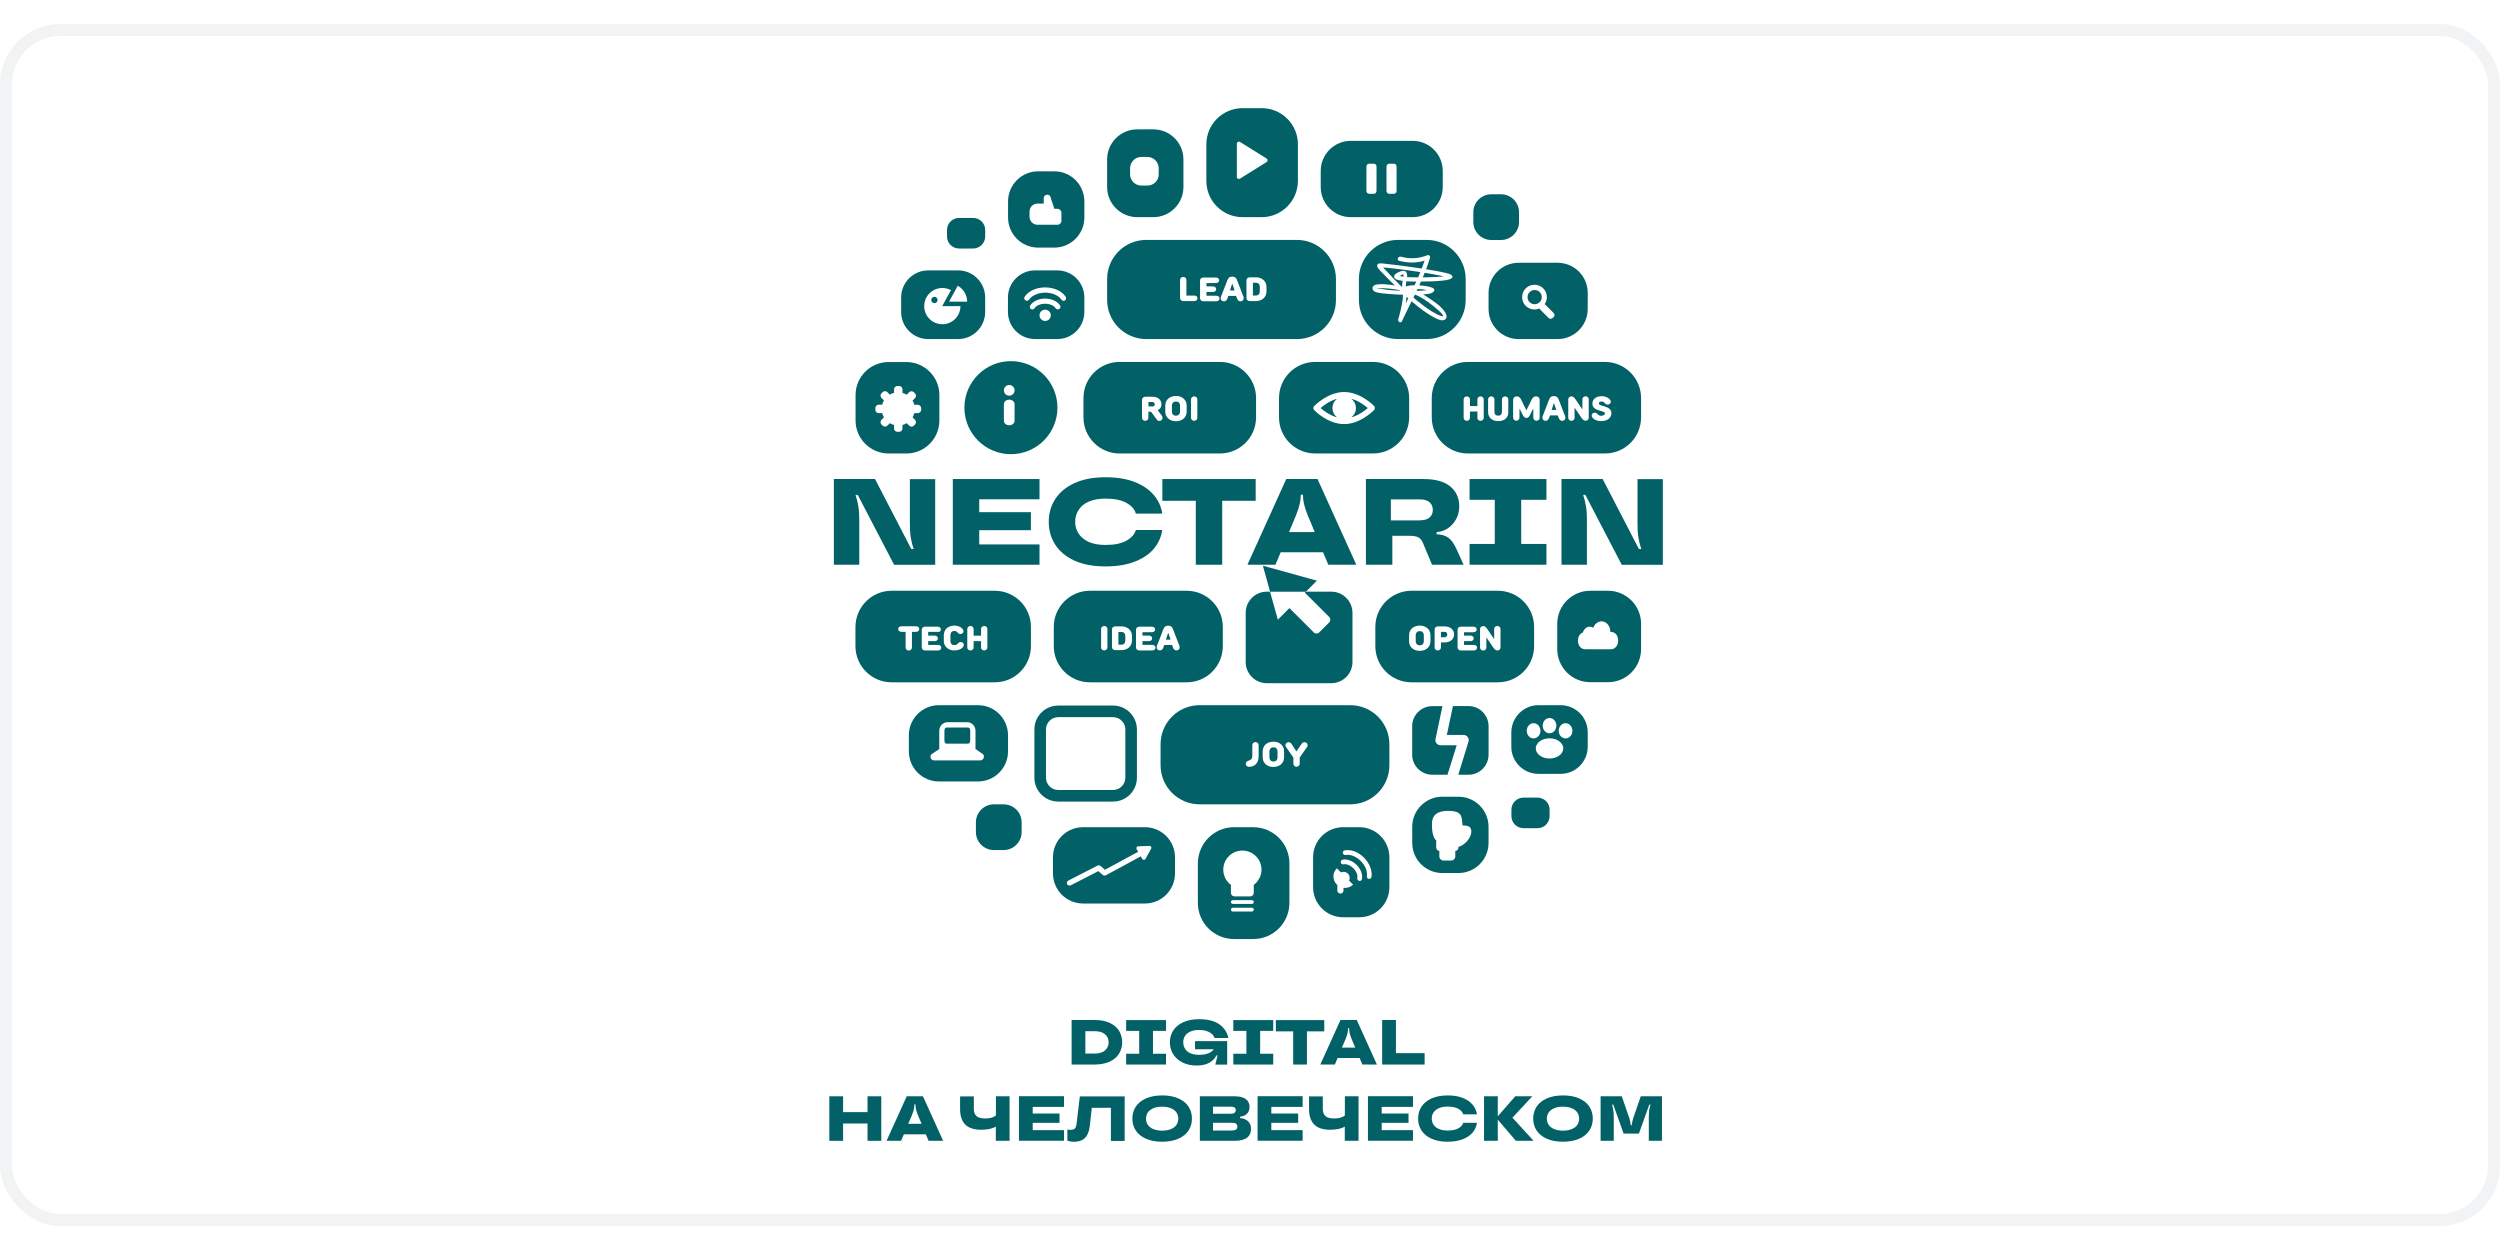 <?xml version="1.0"?>
<svg xmlns="http://www.w3.org/2000/svg" width="300" height="150" viewBox="0 0 208 100" fill="none">
<rect x="0.5" y="0.5" width="207" height="99" rx="4.5" stroke="#BAC6CA" stroke-opacity="0.2"/>
<path d="M80.965 18.676H79.796C79.244 18.676 78.791 18.232 78.791 17.672V17.136C78.791 16.585 79.236 16.132 79.796 16.132H80.965C81.517 16.132 81.969 16.576 81.969 17.136V17.672C81.969 18.223 81.517 18.676 80.965 18.676Z" fill="#026167"/>
<path d="M124.886 17.968H124.079C123.247 17.968 122.58 17.293 122.58 16.47V15.663C122.58 14.831 123.255 14.164 124.079 14.164H124.886C125.717 14.164 126.384 14.839 126.384 15.663V16.47C126.384 17.293 125.709 17.968 124.886 17.968Z" fill="#026167"/>
<path d="M126.755 64.361H127.924C128.476 64.361 128.928 64.805 128.928 65.365V65.901C128.928 66.452 128.484 66.905 127.924 66.905H126.755C126.203 66.905 125.75 66.461 125.75 65.901V65.365C125.75 64.814 126.195 64.361 126.755 64.361Z" fill="#026167"/>
<path d="M82.694 64.921H83.501C84.333 64.921 85 65.596 85 66.42V67.227C85 68.058 84.324 68.725 83.501 68.725H82.694C81.862 68.725 81.195 68.05 81.195 67.227V66.42C81.195 65.596 81.862 64.921 82.694 64.921Z" fill="#026167"/>
<path d="M121.198 60.005H119.847C119.724 60.005 119.6 59.947 119.518 59.848C119.436 59.749 119.403 59.617 119.436 59.494L120.012 56.752H119.164C118.242 56.752 117.492 57.501 117.492 58.423V60.787C117.492 61.709 118.242 62.458 119.164 62.458H120.432L121.198 60.005Z" fill="#026167"/>
<path d="M122.178 56.744H120.886L120.375 59.149H121.775C121.907 59.149 122.038 59.215 122.112 59.322C122.195 59.429 122.22 59.569 122.178 59.7L121.33 62.459H122.178C123.101 62.459 123.85 61.709 123.85 60.787V58.424C123.85 57.493 123.101 56.744 122.178 56.744Z" fill="#026167"/>
<path d="M92.607 64.691H88.045C86.95 64.691 86.061 63.801 86.061 62.706V58.688C86.061 57.592 86.95 56.703 88.045 56.703H92.607C93.702 56.703 94.591 57.592 94.591 58.688V62.706C94.591 63.801 93.702 64.691 92.607 64.691ZM88.045 57.667C87.485 57.667 87.024 58.128 87.024 58.688V62.706C87.024 63.266 87.485 63.727 88.045 63.727H92.607C93.167 63.727 93.628 63.266 93.628 62.706V58.688C93.628 58.128 93.167 57.667 92.607 57.667H88.045Z" fill="#026167"/>
<path d="M108.646 47.233L109.568 46.311L105.072 45.068L105.673 47.233H108.646Z" fill="#026167"/>
<path d="M110.763 47.226H108.647L108.565 47.308L110.59 49.334C110.714 49.457 110.714 49.655 110.59 49.786L109.759 50.618C109.635 50.742 109.438 50.742 109.306 50.618L107.28 48.593L106.317 49.556L105.666 47.226H105.403C104.431 47.226 103.641 48.016 103.641 48.988V53.08C103.641 54.052 104.431 54.842 105.403 54.842H110.763C111.735 54.842 112.526 54.052 112.526 53.08V48.996C112.526 48.016 111.735 47.226 110.763 47.226Z" fill="#026167"/>
<path d="M69.377 44.986V37.855H72.802L75.816 43.676H76.014C75.915 43.38 75.833 43.067 75.783 42.754C75.726 42.441 75.701 42.054 75.701 41.609V37.863H77.809V44.994H74.392L71.361 39.172H71.18C71.279 39.485 71.361 39.798 71.411 40.111C71.469 40.424 71.493 40.802 71.493 41.239V44.986H69.377Z" fill="#026167"/>
<path d="M86.487 37.855V39.542H81.472V40.613H85.77V42.112H81.472V43.297H86.487V44.986H79.273V37.855H86.487Z" fill="#026167"/>
<path d="M89.405 44.648C88.697 44.327 88.162 43.882 87.799 43.322C87.437 42.763 87.256 42.128 87.256 41.42C87.256 40.712 87.437 40.078 87.799 39.518C88.162 38.958 88.697 38.514 89.405 38.192C90.113 37.871 90.97 37.706 91.974 37.706C92.921 37.706 93.728 37.838 94.403 38.102C95.079 38.365 95.606 38.728 95.993 39.181C96.38 39.633 96.61 40.152 96.701 40.729H94.502C94.412 40.391 94.165 40.094 93.745 39.856C93.325 39.609 92.74 39.485 91.974 39.485C91.431 39.485 90.97 39.568 90.591 39.732C90.212 39.897 89.932 40.127 89.743 40.424C89.553 40.712 89.454 41.041 89.454 41.412C89.454 41.783 89.553 42.112 89.743 42.4C89.932 42.688 90.22 42.919 90.591 43.092C90.97 43.257 91.431 43.339 91.974 43.339C92.732 43.339 93.325 43.215 93.745 42.968C94.165 42.721 94.412 42.433 94.502 42.096H96.701C96.61 42.68 96.38 43.199 96.001 43.652C95.622 44.105 95.087 44.467 94.412 44.73C93.728 44.994 92.921 45.126 91.974 45.126C90.978 45.126 90.121 44.969 89.405 44.648Z" fill="#026167"/>
<path d="M101.689 44.986H99.49V39.666H96.707V37.855H104.472V39.666H101.689V44.986Z" fill="#026167"/>
<path d="M112.845 44.986H110.515L110.078 43.948H106.554L106.117 44.986H103.787L107.015 37.855H109.617L112.845 44.986ZM107.246 42.268H109.386L108.818 40.91C108.662 40.514 108.555 40.193 108.497 39.946C108.44 39.699 108.407 39.452 108.407 39.205V39.164H108.225V39.205C108.225 39.452 108.193 39.699 108.135 39.946C108.077 40.193 107.97 40.514 107.814 40.91L107.246 42.268Z" fill="#026167"/>
<path d="M121.772 44.986H119.145L118.379 43.149C118.289 42.935 118.165 42.787 118.001 42.705C117.836 42.622 117.605 42.581 117.309 42.581H115.843V44.986H113.645V37.855H118.437C119.425 37.855 120.166 38.06 120.66 38.472C121.163 38.884 121.41 39.435 121.41 40.135C121.41 40.514 121.327 40.868 121.154 41.181C120.981 41.502 120.759 41.758 120.471 41.947C120.183 42.145 119.87 42.252 119.524 42.268V42.449C119.919 42.466 120.24 42.556 120.479 42.721C120.726 42.886 120.948 43.19 121.154 43.627L121.772 44.986ZM118.157 41.288C118.495 41.288 118.758 41.214 118.939 41.058C119.12 40.901 119.211 40.687 119.211 40.424C119.211 40.16 119.12 39.946 118.939 39.79C118.758 39.633 118.503 39.551 118.157 39.551H115.72V41.297H118.157V41.288Z" fill="#026167"/>
<path d="M128.664 44.986H122.266V43.256H124.365V39.584H122.266V37.855H128.664V39.584H126.564V43.256H128.664V44.986Z" fill="#026167"/>
<path d="M129.916 44.986V37.855H133.342L136.355 43.676H136.553C136.454 43.38 136.372 43.067 136.322 42.754C136.265 42.441 136.24 42.054 136.24 41.609V37.863H138.348V44.994H134.931L131.901 39.172H131.719C131.818 39.485 131.901 39.798 131.95 40.111C132.008 40.424 132.032 40.802 132.032 41.239V44.986H129.916Z" fill="#026167"/>
<path d="M89.158 86.569V82.863H91.069C91.563 82.863 91.974 82.946 92.32 83.102C92.666 83.258 92.93 83.481 93.103 83.761C93.275 84.041 93.366 84.354 93.366 84.716C93.366 85.07 93.275 85.391 93.103 85.671C92.93 85.951 92.666 86.165 92.32 86.33C91.974 86.486 91.554 86.569 91.069 86.569H89.158ZM91.077 85.655C91.447 85.655 91.736 85.572 91.933 85.4C92.131 85.227 92.238 85.004 92.238 84.724C92.238 84.444 92.139 84.222 91.933 84.049C91.736 83.876 91.447 83.794 91.077 83.794H90.303V85.655H91.077Z" fill="#026167"/>
<path d="M97.014 86.569H93.695V85.671H94.782V83.769H93.695V82.872H97.014V83.769H95.927V85.671H97.014V86.569Z" fill="#026167"/>
<path d="M99.425 85.309V84.625H102.102V86.577H101.114L101.303 85.811H101.204C101.081 86.066 100.883 86.272 100.611 86.421C100.34 86.577 99.986 86.651 99.557 86.651C99.113 86.651 98.717 86.569 98.38 86.396C98.042 86.223 97.787 85.992 97.606 85.704C97.425 85.408 97.334 85.087 97.334 84.724C97.334 84.354 97.425 84.032 97.614 83.736C97.803 83.448 98.075 83.217 98.437 83.053C98.8 82.888 99.236 82.797 99.747 82.797C100.48 82.797 101.048 82.937 101.451 83.225C101.855 83.514 102.102 83.892 102.201 84.362H101.056C100.982 84.156 100.834 83.991 100.611 83.876C100.397 83.753 100.109 83.695 99.747 83.695C99.467 83.695 99.228 83.736 99.038 83.827C98.841 83.917 98.693 84.032 98.594 84.189C98.495 84.345 98.446 84.518 98.446 84.716C98.446 85.029 98.561 85.284 98.783 85.474C99.006 85.663 99.335 85.762 99.755 85.762C100.068 85.762 100.323 85.721 100.529 85.638C100.735 85.556 100.883 85.441 100.982 85.301H99.425V85.309Z" fill="#026167"/>
<path d="M105.932 86.569H102.613V85.671H103.7V83.769H102.613V82.872H105.932V83.769H104.845V85.671H105.932V86.569Z" fill="#026167"/>
<path d="M108.738 86.569H107.593V83.81H106.152V82.872H110.179V83.81H108.738V86.569Z" fill="#026167"/>
<path d="M114.56 86.569H113.349L113.119 86.025H111.291L111.06 86.569H109.85L111.529 82.863H112.88L114.56 86.569ZM111.645 85.161H112.756L112.46 84.461C112.378 84.255 112.32 84.09 112.295 83.959C112.262 83.827 112.254 83.703 112.254 83.571V83.547H112.155V83.571C112.155 83.695 112.139 83.827 112.114 83.959C112.081 84.09 112.032 84.255 111.949 84.461L111.645 85.161Z" fill="#026167"/>
<path d="M118.529 86.569H114.996V82.863H116.141V85.622H118.529V86.569Z" fill="#026167"/>
<path d="M72.178 90.529V89.212H73.323V92.917H72.178V91.476H70.145V92.917H69V89.212H70.145V90.529H72.178Z" fill="#026167"/>
<path d="M78.47 92.917H77.259L77.029 92.374H75.201L74.97 92.917H73.76L75.44 89.212H76.79L78.47 92.917ZM75.563 91.501H76.675L76.378 90.801C76.296 90.595 76.238 90.431 76.214 90.299C76.181 90.167 76.172 90.044 76.172 89.912V89.887H76.074V89.912C76.074 90.035 76.057 90.167 76.032 90.299C75.999 90.431 75.95 90.595 75.868 90.801L75.563 91.501Z" fill="#026167"/>
<path d="M82.852 89.212H83.996V92.917H82.852V91.74C82.703 91.822 82.53 91.888 82.333 91.929C82.135 91.97 81.905 91.995 81.641 91.995C81.048 91.995 80.603 91.855 80.315 91.567C80.027 91.279 79.879 90.851 79.879 90.274V89.22H81.023V90.274C81.023 90.529 81.098 90.727 81.246 90.859C81.394 90.99 81.625 91.056 81.938 91.056C82.152 91.056 82.325 91.04 82.473 90.999C82.621 90.958 82.745 90.892 82.86 90.809V89.212H82.852Z" fill="#026167"/>
<path d="M88.524 89.212V90.093H85.922V90.645H88.153V91.419H85.922V92.028H88.524V92.909H84.777V89.204H88.524V89.212Z" fill="#026167"/>
<path d="M88.805 92.909V91.97C88.879 91.995 88.961 92.003 89.052 92.003C89.225 92.003 89.34 91.97 89.422 91.896C89.496 91.822 89.546 91.69 89.57 91.501L89.842 89.22H93.572V92.925H92.428V90.167H90.839L90.666 91.707C90.616 92.135 90.484 92.464 90.27 92.678C90.056 92.892 89.743 92.999 89.332 92.999C89.142 92.991 88.961 92.958 88.805 92.909Z" fill="#026167"/>
<path d="M95.333 92.737C94.962 92.572 94.674 92.341 94.493 92.053C94.303 91.765 94.213 91.436 94.213 91.065C94.213 90.695 94.303 90.373 94.493 90.077C94.682 89.789 94.962 89.558 95.333 89.393C95.703 89.229 96.156 89.138 96.691 89.138C97.227 89.138 97.68 89.221 98.05 89.393C98.421 89.558 98.709 89.789 98.89 90.077C99.079 90.365 99.17 90.695 99.17 91.065C99.17 91.436 99.079 91.757 98.89 92.053C98.701 92.341 98.421 92.572 98.05 92.737C97.68 92.901 97.227 92.992 96.691 92.992C96.164 92.992 95.712 92.909 95.333 92.737ZM97.433 91.938C97.63 91.856 97.787 91.732 97.885 91.584C97.984 91.436 98.034 91.263 98.034 91.073C98.034 90.884 97.984 90.711 97.885 90.563C97.787 90.415 97.63 90.291 97.433 90.209C97.235 90.126 96.988 90.077 96.691 90.077C96.395 90.077 96.156 90.118 95.95 90.209C95.753 90.299 95.596 90.415 95.498 90.563C95.399 90.711 95.349 90.884 95.349 91.073C95.349 91.263 95.399 91.436 95.498 91.584C95.596 91.732 95.753 91.856 95.95 91.938C96.148 92.02 96.395 92.07 96.691 92.07C96.988 92.07 97.235 92.02 97.433 91.938Z" fill="#026167"/>
<path d="M103.163 91.023C103.46 91.048 103.69 91.139 103.847 91.295C104.003 91.452 104.085 91.657 104.085 91.913C104.085 92.58 103.624 92.917 102.702 92.917H99.828V89.212H102.735C103.147 89.212 103.451 89.294 103.657 89.451C103.863 89.607 103.962 89.821 103.962 90.093C103.962 90.324 103.896 90.513 103.756 90.653C103.616 90.801 103.427 90.883 103.171 90.908V91.023H103.163ZM100.923 90.076V90.661H102.438C102.562 90.661 102.653 90.636 102.718 90.579C102.784 90.529 102.817 90.455 102.817 90.365C102.817 90.274 102.784 90.2 102.718 90.151C102.653 90.101 102.562 90.076 102.438 90.076H100.923ZM102.545 92.053C102.677 92.053 102.776 92.028 102.85 91.97C102.916 91.913 102.949 91.839 102.949 91.74C102.949 91.641 102.916 91.559 102.85 91.501C102.784 91.443 102.685 91.419 102.545 91.419H100.923V92.061H102.545V92.053Z" fill="#026167"/>
<path d="M108.378 89.212V90.093H105.775V90.645H108.007V91.419H105.775V92.028H108.378V92.909H104.631V89.204H108.378V89.212Z" fill="#026167"/>
<path d="M111.885 89.212H113.029V92.917H111.885V91.74C111.737 91.822 111.564 91.888 111.366 91.929C111.168 91.97 110.938 91.995 110.674 91.995C110.081 91.995 109.637 91.855 109.349 91.567C109.06 91.279 108.912 90.851 108.912 90.274V89.22H110.057V90.274C110.057 90.529 110.131 90.727 110.279 90.859C110.427 90.99 110.658 91.056 110.971 91.056C111.185 91.056 111.358 91.04 111.506 90.999C111.654 90.958 111.778 90.892 111.893 90.809V89.212H111.885Z" fill="#026167"/>
<path d="M117.559 89.212V90.093H114.957V90.645H117.189V91.419H114.957V92.028H117.559V92.909H113.812V89.204H117.559V89.212Z" fill="#026167"/>
<path d="M119.098 92.737C118.727 92.572 118.456 92.341 118.266 92.053C118.077 91.765 117.986 91.436 117.986 91.065C117.986 90.695 118.077 90.373 118.266 90.077C118.456 89.789 118.727 89.558 119.098 89.393C119.469 89.229 119.913 89.138 120.432 89.138C120.926 89.138 121.346 89.204 121.692 89.344C122.046 89.484 122.318 89.665 122.515 89.904C122.713 90.143 122.836 90.406 122.886 90.711H121.741C121.692 90.538 121.56 90.382 121.346 90.258C121.132 90.135 120.827 90.069 120.432 90.069C120.152 90.069 119.913 90.11 119.716 90.2C119.518 90.291 119.37 90.406 119.271 90.555C119.172 90.703 119.123 90.876 119.123 91.065C119.123 91.254 119.172 91.427 119.271 91.576C119.37 91.724 119.518 91.847 119.716 91.93C119.913 92.012 120.152 92.061 120.432 92.061C120.827 92.061 121.132 91.996 121.346 91.872C121.56 91.749 121.692 91.592 121.741 91.419H122.886C122.836 91.724 122.721 91.996 122.523 92.226C122.326 92.465 122.054 92.646 121.7 92.786C121.346 92.918 120.926 92.992 120.44 92.992C119.913 92.992 119.469 92.909 119.098 92.737Z" fill="#026167"/>
<path d="M125.834 90.99L127.596 92.917H126.122L124.615 91.155V92.917H123.471V89.212H124.615V90.875L126.065 89.212H127.489L125.834 90.99Z" fill="#026167"/>
<path d="M128.682 92.737C128.312 92.572 128.024 92.341 127.842 92.053C127.653 91.765 127.562 91.436 127.562 91.065C127.562 90.695 127.653 90.373 127.842 90.077C128.032 89.789 128.312 89.558 128.682 89.393C129.053 89.229 129.506 89.138 130.041 89.138C130.576 89.138 131.029 89.221 131.4 89.393C131.77 89.558 132.058 89.789 132.24 90.077C132.429 90.365 132.52 90.695 132.52 91.065C132.52 91.436 132.429 91.757 132.24 92.053C132.05 92.341 131.77 92.572 131.4 92.737C131.029 92.901 130.576 92.992 130.041 92.992C129.506 92.992 129.053 92.909 128.682 92.737ZM130.782 91.938C130.98 91.856 131.136 91.732 131.235 91.584C131.334 91.436 131.383 91.263 131.383 91.073C131.383 90.884 131.334 90.711 131.235 90.563C131.136 90.415 130.98 90.291 130.782 90.209C130.585 90.126 130.337 90.077 130.041 90.077C129.745 90.077 129.498 90.118 129.3 90.209C129.102 90.299 128.946 90.415 128.847 90.563C128.748 90.711 128.699 90.884 128.699 91.073C128.699 91.263 128.748 91.436 128.847 91.584C128.946 91.732 129.102 91.856 129.3 91.938C129.498 92.02 129.745 92.07 130.041 92.07C130.329 92.07 130.576 92.02 130.782 91.938Z" fill="#026167"/>
<path d="M133.17 92.917V89.212H134.932L135.558 91.023C135.632 91.287 135.673 91.468 135.673 91.567V91.616H135.772V91.567C135.772 91.468 135.813 91.287 135.887 91.023L136.513 89.212H138.275V92.917H137.18V91.065C137.18 90.793 137.188 90.579 137.213 90.406C137.238 90.233 137.271 90.068 137.32 89.904H137.221L136.357 92.316H135.089L134.224 89.904H134.125C134.175 90.076 134.207 90.241 134.232 90.414C134.257 90.587 134.265 90.801 134.265 91.065V92.917H133.17Z" fill="#026167"/>
<path fill-rule="evenodd" clip-rule="evenodd" d="M109.42 35.73H114.237C115.892 35.73 117.234 34.388 117.242 32.725V31.119C117.242 29.456 115.892 28.113 114.237 28.113H109.42C107.756 28.113 106.414 29.464 106.414 31.119V32.725C106.414 34.388 107.765 35.73 109.42 35.73ZM111.833 30.617C113.199 30.617 114.286 31.736 114.328 31.786C114.41 31.877 114.41 32.025 114.328 32.115C114.324 32.118 114.317 32.125 114.305 32.136C114.137 32.298 113.111 33.285 111.833 33.285C110.466 33.285 109.379 32.165 109.338 32.115C109.247 32.025 109.247 31.877 109.338 31.786C109.341 31.783 109.348 31.776 109.36 31.765C109.528 31.603 110.554 30.617 111.833 30.617ZM110.861 31.951C110.861 31.638 111.009 31.358 111.24 31.177C110.63 31.349 110.12 31.728 109.873 31.951C110.128 32.173 110.63 32.552 111.24 32.725C111.009 32.543 110.861 32.264 110.861 31.951ZM112.812 31.951C112.812 32.264 112.664 32.543 112.434 32.725C113.043 32.552 113.545 32.173 113.801 31.951C113.545 31.728 113.043 31.349 112.434 31.177C112.664 31.358 112.812 31.638 112.812 31.951Z" fill="#026167"/>
<path fill-rule="evenodd" clip-rule="evenodd" d="M127.998 56.67H129.843C131.086 56.67 132.099 57.675 132.099 58.927V60.129C132.099 61.372 131.095 62.385 129.843 62.385H127.998C126.755 62.385 125.742 61.38 125.742 60.129V58.927C125.75 57.683 126.755 56.67 127.998 56.67ZM128.921 59.428C128.287 59.428 127.776 59.807 127.776 60.268C127.776 60.729 128.287 61.108 128.921 61.108C129.555 61.108 130.066 60.729 130.066 60.268C130.066 59.807 129.555 59.428 128.921 59.428ZM127.595 58.169C127.908 58.169 128.164 58.457 128.164 58.803C128.164 59.149 127.908 59.429 127.595 59.437C127.282 59.437 127.027 59.157 127.027 58.803C127.027 58.449 127.282 58.169 127.595 58.169ZM130.255 59.437C130.568 59.437 130.823 59.153 130.823 58.803C130.823 58.453 130.568 58.169 130.255 58.169C129.941 58.169 129.686 58.453 129.686 58.803C129.686 59.153 129.941 59.437 130.255 59.437ZM129.488 58.375C129.488 58.729 129.233 59.009 128.92 59.009C128.607 59.009 128.352 58.729 128.352 58.375C128.352 58.02 128.607 57.74 128.92 57.74C129.233 57.74 129.488 58.02 129.488 58.375Z" fill="#026167"/>
<path fill-rule="evenodd" clip-rule="evenodd" d="M121.344 64.287H120.001C118.618 64.287 117.498 65.407 117.498 66.79V68.133C117.498 69.516 118.618 70.636 120.001 70.636H121.344C122.727 70.636 123.847 69.516 123.847 68.133V66.79C123.847 65.407 122.727 64.287 121.344 64.287ZM121.681 66.675C121.845 66.667 122.175 66.708 122.274 66.807C122.545 67.07 122.414 67.63 121.977 68.075C121.78 68.264 121.557 68.404 121.343 68.462V68.511C121.343 68.668 121.228 68.791 121.08 68.799V69.252C121.08 69.442 120.923 69.598 120.734 69.598H120.1C119.91 69.598 119.754 69.442 119.754 69.252V68.799C119.606 68.783 119.49 68.659 119.49 68.511V68.025C119.49 67.992 119.499 67.968 119.507 67.943L119.507 67.943C119.178 67.671 119.136 67.021 119.136 66.56C119.136 65.753 119.663 65.464 120.47 65.464C121.587 65.464 121.617 65.864 121.667 66.507C121.671 66.561 121.676 66.617 121.681 66.675Z" fill="#026167"/>
<path fill-rule="evenodd" clip-rule="evenodd" d="M104.273 66.823H102.668C101.013 66.823 99.67 68.174 99.662 69.829V73.123C99.662 74.786 101.013 76.128 102.668 76.128H104.273C105.937 76.128 107.279 74.778 107.279 73.123V69.829C107.279 68.165 105.928 66.823 104.273 66.823ZM103.367 68.767C104.248 68.767 104.956 69.483 104.956 70.356C104.956 70.867 104.701 71.328 104.314 71.624V72.283C104.314 72.448 104.182 72.579 104.017 72.579H102.708C102.543 72.579 102.412 72.448 102.412 72.283V71.624C102.025 71.336 101.777 70.875 101.777 70.356C101.777 69.475 102.486 68.767 103.367 68.767ZM104.157 72.892H102.568C102.477 72.892 102.412 72.966 102.412 73.048C102.412 73.139 102.486 73.205 102.568 73.205H104.157C104.248 73.205 104.314 73.131 104.314 73.048C104.322 72.958 104.248 72.892 104.157 72.892ZM102.568 73.526H104.157C104.248 73.526 104.322 73.592 104.314 73.683C104.314 73.765 104.248 73.839 104.157 73.839H102.568C102.486 73.839 102.412 73.773 102.412 73.683C102.412 73.6 102.477 73.526 102.568 73.526Z" fill="#026167"/>
<path fill-rule="evenodd" clip-rule="evenodd" d="M90.111 66.823H95.257C96.641 66.823 97.76 67.943 97.76 69.326V70.669C97.76 72.052 96.641 73.172 95.257 73.172H90.111C88.727 73.172 87.607 72.052 87.607 70.669V69.326C87.607 67.943 88.727 66.823 90.111 66.823ZM89.041 71.673C88.942 71.698 88.835 71.656 88.786 71.566C88.728 71.459 88.77 71.327 88.877 71.269L91.314 70.018C91.396 69.977 91.487 69.985 91.553 70.043L91.932 70.364L94.695 68.867L94.566 68.643C94.508 68.544 94.582 68.412 94.689 68.412L95.636 68.379C95.76 68.379 95.834 68.503 95.776 68.61L95.307 69.458C95.249 69.565 95.093 69.565 95.035 69.458L94.913 69.247C94.91 69.249 94.907 69.25 94.904 69.252L92.006 70.825C91.923 70.866 91.833 70.858 91.759 70.8L91.38 70.479L89.074 71.665H89.074C89.066 71.665 89.058 71.665 89.041 71.673Z" fill="#026167"/>
<path fill-rule="evenodd" clip-rule="evenodd" d="M86.374 18.602H87.717C89.092 18.602 90.22 17.482 90.22 16.099V14.757C90.22 13.373 89.1 12.253 87.717 12.253H86.374C84.991 12.253 83.871 13.373 83.871 14.757V16.099C83.871 17.482 84.991 18.602 86.374 18.602ZM87.725 15.374H87.981C88.162 15.374 88.31 15.523 88.31 15.712V16.371C88.31 16.552 88.162 16.7 87.981 16.7H86.91H86.729H86.325C85.955 16.7 85.658 16.404 85.658 16.033V15.605C85.658 15.234 85.955 14.938 86.325 14.938H86.836V14.493C86.836 14.329 86.968 14.197 87.132 14.197C87.297 14.197 87.429 14.329 87.429 14.493L87.725 15.374Z" fill="#026167"/>
<path fill-rule="evenodd" clip-rule="evenodd" d="M73.932 35.73H75.406C76.929 35.73 78.156 34.503 78.156 32.98V30.872C78.156 29.357 76.929 28.122 75.406 28.122H73.932C72.417 28.122 71.182 29.349 71.182 30.872V32.98C71.182 34.495 72.409 35.73 73.932 35.73ZM76.074 31.679H76.362C76.51 31.679 76.633 31.802 76.642 31.95V32.09C76.642 32.247 76.518 32.37 76.362 32.37H76.074C76.041 32.494 75.991 32.617 75.925 32.724L76.131 32.93C76.238 33.037 76.238 33.21 76.131 33.317L76.032 33.416C75.925 33.523 75.752 33.523 75.645 33.416L75.439 33.21C75.332 33.276 75.209 33.325 75.085 33.358V33.647C75.085 33.803 74.962 33.927 74.805 33.927H74.665C74.509 33.927 74.385 33.803 74.385 33.647V33.358C74.262 33.325 74.138 33.276 74.031 33.21L73.826 33.416C73.719 33.523 73.546 33.523 73.439 33.416L73.34 33.317C73.233 33.21 73.233 33.037 73.34 32.93L73.546 32.724C73.48 32.617 73.43 32.494 73.397 32.37H73.109C72.953 32.37 72.829 32.247 72.829 32.09V31.95C72.829 31.794 72.953 31.67 73.109 31.67H73.397C73.43 31.547 73.48 31.423 73.546 31.316L73.34 31.11C73.233 31.003 73.233 30.831 73.34 30.723L73.439 30.625C73.546 30.518 73.719 30.518 73.826 30.625L74.031 30.831C74.138 30.765 74.262 30.715 74.385 30.682V30.394C74.385 30.238 74.509 30.114 74.665 30.114H74.805C74.962 30.114 75.085 30.238 75.085 30.394V30.691C75.209 30.723 75.332 30.773 75.439 30.839L75.645 30.633C75.752 30.526 75.925 30.526 76.032 30.633L76.131 30.732C76.238 30.839 76.238 31.012 76.131 31.119L75.925 31.325C75.991 31.432 76.041 31.555 76.074 31.679Z" fill="#026167"/>
<path fill-rule="evenodd" clip-rule="evenodd" d="M126.351 26.211H129.595C130.97 26.211 132.099 25.091 132.099 23.708V22.366C132.099 20.982 130.979 19.862 129.595 19.862H126.351C124.968 19.862 123.848 20.982 123.848 22.366V23.708C123.848 25.091 124.968 26.211 126.351 26.211ZM128.558 23.337L129.266 24.046C129.365 24.136 129.365 24.285 129.266 24.375L129.183 24.457C129.085 24.548 128.936 24.548 128.846 24.457L128.138 23.749C128.113 23.724 128.088 23.692 128.08 23.659C127.956 23.716 127.816 23.749 127.668 23.749C127.1 23.749 126.639 23.288 126.639 22.72C126.639 22.152 127.1 21.691 127.668 21.691C128.236 21.691 128.698 22.152 128.698 22.72C128.698 22.934 128.632 23.14 128.516 23.305C128.533 23.313 128.549 23.329 128.558 23.337ZM127.685 22.127C127.355 22.127 127.092 22.399 127.092 22.72C127.092 23.049 127.355 23.313 127.685 23.313C128.014 23.313 128.278 23.041 128.278 22.72C128.278 22.39 128.006 22.127 127.685 22.127Z" fill="#026167"/>
<path fill-rule="evenodd" clip-rule="evenodd" d="M103.375 16.066H104.98C106.636 16.066 107.978 14.716 107.986 13.06V10.006C107.986 8.342 106.636 7 104.98 7H103.375C101.711 7 100.369 8.35 100.369 10.006V13.06C100.369 14.724 101.72 16.066 103.375 16.066ZM102.906 9.956V12.723C102.906 12.855 103.054 12.937 103.169 12.863L105.384 11.479C105.491 11.414 105.491 11.257 105.384 11.191L103.169 9.808C103.054 9.742 102.906 9.824 102.906 9.956Z" fill="#026167"/>
<path fill-rule="evenodd" clip-rule="evenodd" d="M117.533 16.067H112.386C111.003 16.067 109.883 14.947 109.883 13.563V12.221C109.883 10.838 111.003 9.718 112.386 9.718H117.533C118.916 9.718 120.036 10.838 120.036 12.221V13.563C120.036 14.938 118.916 16.067 117.533 16.067ZM115.982 11.62H115.571C115.455 11.62 115.356 11.727 115.356 11.859V13.884C115.356 14.016 115.455 14.123 115.571 14.123H115.982C116.098 14.123 116.196 14.016 116.196 13.884V11.859C116.196 11.727 116.106 11.62 115.982 11.62ZM113.9 11.62H114.312C114.435 11.62 114.526 11.727 114.526 11.859V13.884C114.526 14.016 114.427 14.123 114.312 14.123H113.9C113.785 14.123 113.686 14.016 113.686 13.884V11.859C113.686 11.727 113.785 11.62 113.9 11.62Z" fill="#026167"/>
<path fill-rule="evenodd" clip-rule="evenodd" d="M94.617 16.066H95.959C97.342 16.066 98.462 14.938 98.462 13.563V11.265C98.462 9.882 97.342 8.762 95.959 8.762H94.617C93.233 8.762 92.113 9.882 92.113 11.265V13.563C92.113 14.946 93.233 16.066 94.617 16.066ZM94.962 13.439H95.464C95.991 13.439 96.411 13.019 96.403 12.501V11.998C96.403 11.479 95.983 11.059 95.464 11.059H94.962C94.443 11.059 94.023 11.479 94.023 11.998V12.501C94.023 13.019 94.443 13.439 94.962 13.439Z" fill="#026167"/>
<path fill-rule="evenodd" clip-rule="evenodd" d="M86.118 26.211H87.962C89.206 26.211 90.218 25.206 90.218 23.954V22.752C90.218 21.501 89.206 20.496 87.962 20.496H86.118C84.866 20.496 83.861 21.509 83.861 22.752V23.954C83.861 25.206 84.874 26.211 86.118 26.211ZM85.715 23.411C85.954 23.057 86.431 22.843 86.958 22.843C87.485 22.843 87.963 23.057 88.193 23.403C88.259 23.502 88.235 23.633 88.136 23.699C88.095 23.732 88.053 23.74 88.012 23.74C87.938 23.74 87.872 23.707 87.831 23.65C87.683 23.419 87.329 23.271 86.95 23.271C86.571 23.271 86.225 23.419 86.069 23.65C86.003 23.748 85.871 23.773 85.772 23.707C85.674 23.642 85.649 23.51 85.715 23.411ZM88.662 22.686C88.34 22.209 87.682 21.912 86.957 21.912C86.224 21.912 85.574 22.209 85.252 22.686C85.187 22.785 85.211 22.917 85.31 22.983C85.351 23.008 85.392 23.024 85.434 23.024C85.499 23.024 85.574 22.991 85.615 22.933C85.854 22.579 86.389 22.349 86.965 22.349C87.542 22.349 88.077 22.579 88.316 22.933C88.382 23.032 88.513 23.057 88.612 22.991C88.703 22.917 88.727 22.785 88.662 22.686ZM86.488 24.235C86.488 23.979 86.694 23.765 86.957 23.765C87.212 23.765 87.427 23.971 87.427 24.235C87.427 24.49 87.221 24.704 86.957 24.704C86.702 24.704 86.488 24.498 86.488 24.235Z" fill="#026167"/>
<path fill-rule="evenodd" clip-rule="evenodd" d="M84.108 35.788C86.246 35.788 87.979 34.055 87.979 31.918C87.979 29.78 86.246 28.047 84.108 28.047C81.971 28.047 80.238 29.78 80.238 31.918C80.238 34.055 81.971 35.788 84.108 35.788ZM83.969 31.251C83.721 31.251 83.524 31.416 83.524 31.621V33.013C83.524 33.219 83.721 33.383 83.969 33.383C84.216 33.383 84.413 33.219 84.413 33.013V31.621C84.413 31.424 84.216 31.251 83.969 31.251ZM84.413 30.477C84.413 30.724 84.216 30.922 83.969 30.922C83.722 30.922 83.524 30.724 83.524 30.477C83.524 30.23 83.722 30.032 83.969 30.032C84.216 30.032 84.413 30.23 84.413 30.477Z" fill="#026167"/>
<path fill-rule="evenodd" clip-rule="evenodd" d="M133.787 47.151H132.313C130.789 47.151 129.554 48.386 129.563 49.909V52.009C129.563 53.524 130.789 54.76 132.313 54.76H133.787C135.302 54.76 136.537 53.532 136.537 52.009V49.901C136.537 48.386 135.31 47.151 133.787 47.151ZM133.986 50.577H134.052C134.373 50.577 134.637 50.889 134.629 51.276V51.326C134.629 51.705 134.365 52.017 134.044 52.017H131.87C131.549 52.017 131.286 51.713 131.286 51.326V51.276C131.286 50.972 131.459 50.708 131.697 50.618C131.78 50.338 132.002 50.14 132.265 50.14C132.373 50.14 132.471 50.173 132.562 50.231C132.677 49.918 132.941 49.695 133.245 49.695C133.657 49.695 133.986 50.091 133.986 50.577Z" fill="#026167"/>
<path fill-rule="evenodd" clip-rule="evenodd" d="M113.094 66.823H111.751C110.368 66.823 109.248 67.943 109.248 69.326V71.813C109.248 73.197 110.368 74.317 111.751 74.317H113.094C114.477 74.317 115.597 73.197 115.597 71.813V69.326C115.597 67.943 114.477 66.823 113.094 66.823ZM111.554 69.754C111.529 69.647 111.603 69.54 111.71 69.524C112.097 69.45 112.542 69.631 112.88 69.969C113.217 70.306 113.39 70.759 113.316 71.138C113.3 71.245 113.192 71.311 113.085 71.294C113.052 71.286 113.011 71.261 112.987 71.237C112.937 71.187 112.912 71.121 112.929 71.055C112.978 70.808 112.847 70.487 112.6 70.24C112.353 69.993 112.031 69.862 111.784 69.911C111.677 69.936 111.57 69.862 111.554 69.754ZM113.49 69.359C113.012 68.882 112.403 68.651 111.884 68.75C111.777 68.766 111.703 68.874 111.727 68.981C111.736 69.022 111.752 69.055 111.785 69.079C111.826 69.121 111.892 69.145 111.966 69.137C112.353 69.063 112.839 69.261 113.218 69.639C113.597 70.018 113.786 70.504 113.72 70.891C113.704 70.998 113.77 71.105 113.877 71.122C113.984 71.138 114.091 71.072 114.107 70.965C114.19 70.455 113.959 69.837 113.49 69.359ZM111.785 70.537C112.065 70.537 112.296 70.768 112.296 71.048C112.296 71.122 112.279 71.196 112.238 71.262L112.576 71.599C112.362 71.813 112.065 71.904 111.777 71.871V72.102C111.777 72.233 111.67 72.341 111.538 72.341H111.505C111.374 72.341 111.267 72.233 111.267 72.102V71.641L111.225 71.599C110.847 71.221 110.847 70.62 111.225 70.241L111.571 70.587C111.637 70.554 111.711 70.537 111.785 70.537Z" fill="#026167"/>
<path fill-rule="evenodd" clip-rule="evenodd" d="M81.365 56.67H78.12C76.737 56.67 75.617 57.79 75.617 59.173V60.515C75.617 61.899 76.737 63.019 78.12 63.019H81.365C82.748 63.019 83.868 61.899 83.868 60.515V59.173C83.868 57.79 82.748 56.67 81.365 56.67ZM81.161 60.318L81.803 60.762C81.951 60.96 81.811 61.256 81.564 61.265H77.711C77.464 61.265 77.332 60.968 77.48 60.77L77.488 60.762L78.147 60.318V60.268V58.803C78.147 58.407 78.46 58.086 78.839 58.086H80.469C80.856 58.086 81.161 58.407 81.161 58.803V60.268V60.318ZM78.575 58.942V58.943V59.461C78.575 59.469 78.575 59.477 78.575 59.485C78.575 59.704 78.575 59.873 78.789 59.873H80.51C80.725 59.873 80.725 59.692 80.725 59.461V58.943C80.725 58.934 80.725 58.926 80.725 58.919C80.725 58.7 80.725 58.531 80.51 58.531H78.789C78.575 58.531 78.575 58.712 78.575 58.942Z" fill="#026167"/>
<path fill-rule="evenodd" clip-rule="evenodd" d="M107.899 26.211H95.366C93.571 26.211 92.113 24.753 92.113 22.958V21.213C92.113 19.417 93.571 17.96 95.366 17.96H107.899C109.694 17.96 111.151 19.417 111.151 21.213V22.958C111.159 24.762 109.702 26.211 107.899 26.211ZM99.359 22.587C99.441 22.587 99.507 22.612 99.556 22.653C99.606 22.695 99.63 22.752 99.63 22.818C99.63 22.884 99.606 22.933 99.556 22.983C99.507 23.024 99.441 23.049 99.359 23.049H98.445C98.371 23.049 98.305 23.024 98.255 22.974C98.206 22.925 98.181 22.867 98.181 22.793V21.295C98.181 21.221 98.206 21.163 98.255 21.113C98.305 21.064 98.371 21.039 98.445 21.039C98.519 21.039 98.585 21.064 98.634 21.113C98.683 21.163 98.708 21.221 98.708 21.295V22.596H99.359V22.587ZM100.379 21.83V21.55H101.161C101.244 21.55 101.31 21.525 101.359 21.484C101.408 21.435 101.433 21.385 101.433 21.32C101.433 21.254 101.408 21.196 101.359 21.155C101.31 21.114 101.244 21.089 101.161 21.089H100.107C100.033 21.089 99.967 21.114 99.918 21.163C99.868 21.212 99.844 21.27 99.844 21.344V22.81C99.844 22.884 99.868 22.942 99.918 22.991C99.967 23.041 100.033 23.065 100.107 23.065H101.194C101.277 23.065 101.342 23.041 101.392 22.999C101.441 22.95 101.466 22.901 101.466 22.835C101.466 22.769 101.441 22.711 101.392 22.67C101.342 22.629 101.277 22.604 101.194 22.604H100.379V22.291H100.914C100.997 22.291 101.063 22.267 101.112 22.225C101.161 22.176 101.186 22.127 101.186 22.061C101.186 21.995 101.161 21.937 101.112 21.896C101.063 21.855 100.997 21.83 100.914 21.83H100.379ZM102.125 22.818C102.092 22.901 102.059 22.966 102.01 23.008C101.96 23.049 101.903 23.073 101.829 23.073C101.754 23.073 101.689 23.049 101.639 22.999C101.59 22.95 101.565 22.892 101.565 22.818C101.565 22.785 101.565 22.761 101.573 22.728C101.577 22.716 101.579 22.705 101.581 22.694C101.583 22.682 101.585 22.671 101.59 22.662C101.592 22.657 101.595 22.651 101.597 22.645L101.597 22.645C101.604 22.63 101.611 22.613 101.623 22.596L102.117 21.311C102.158 21.212 102.207 21.138 102.265 21.089C102.331 21.04 102.413 21.015 102.52 21.015C102.627 21.015 102.71 21.04 102.775 21.089C102.841 21.138 102.891 21.212 102.924 21.311L103.418 22.596L103.451 22.662C103.459 22.678 103.467 22.703 103.467 22.728C103.475 22.752 103.475 22.785 103.475 22.818V22.818C103.475 22.892 103.451 22.95 103.401 22.999C103.352 23.049 103.286 23.073 103.212 23.073C103.138 23.073 103.072 23.049 103.031 23.008C102.981 22.966 102.948 22.901 102.915 22.818L102.841 22.621H102.191L102.125 22.818ZM102.718 22.168L102.537 21.616H102.512L102.331 22.168H102.718ZM105.263 22.653C105.338 22.53 105.37 22.382 105.37 22.225V21.896C105.37 21.731 105.338 21.591 105.263 21.468C105.189 21.344 105.082 21.245 104.95 21.18C104.819 21.105 104.662 21.072 104.481 21.072H103.971C103.896 21.072 103.831 21.097 103.781 21.147C103.732 21.196 103.707 21.254 103.707 21.328V22.793C103.707 22.867 103.732 22.925 103.781 22.975C103.831 23.024 103.896 23.049 103.971 23.049H104.481C104.654 23.049 104.819 23.008 104.95 22.942C105.09 22.876 105.189 22.777 105.263 22.653ZM104.242 22.588V21.525H104.481C104.588 21.525 104.671 21.55 104.728 21.616C104.786 21.674 104.819 21.772 104.819 21.888V22.225C104.819 22.34 104.786 22.431 104.728 22.497C104.671 22.555 104.588 22.588 104.481 22.588H104.242Z" fill="#026167"/>
<path fill-rule="evenodd" clip-rule="evenodd" d="M112.344 56.67H99.811C98.016 56.67 96.559 58.127 96.559 59.922V61.668C96.559 63.463 98.016 64.921 99.811 64.921H112.344C114.139 64.921 115.597 63.463 115.597 61.668V59.922C115.597 58.127 114.139 56.67 112.344 56.67ZM104.266 59.816C104.216 59.865 104.192 59.923 104.192 59.997V60.911C104.192 60.977 104.175 61.035 104.159 61.076C104.142 61.125 104.118 61.158 104.085 61.183C104.052 61.208 104.019 61.232 103.978 61.249C103.957 61.257 103.938 61.265 103.92 61.273C103.901 61.282 103.883 61.29 103.862 61.298C103.821 61.315 103.788 61.331 103.755 61.348C103.731 61.364 103.698 61.389 103.681 61.422C103.656 61.455 103.648 61.496 103.648 61.545C103.648 61.619 103.673 61.677 103.722 61.726C103.772 61.776 103.838 61.8 103.912 61.8C104.159 61.8 104.348 61.726 104.496 61.57C104.645 61.413 104.719 61.199 104.719 60.928V59.997C104.719 59.923 104.694 59.865 104.645 59.816C104.595 59.767 104.529 59.742 104.455 59.742C104.381 59.742 104.315 59.767 104.266 59.816ZM106.835 60.985C106.835 61.142 106.802 61.29 106.728 61.413C106.654 61.537 106.555 61.636 106.415 61.702C106.283 61.767 106.118 61.809 105.945 61.809C105.764 61.809 105.608 61.776 105.476 61.702C105.344 61.636 105.237 61.537 105.163 61.413C105.089 61.29 105.056 61.15 105.056 60.985V60.532C105.056 60.376 105.089 60.228 105.163 60.104C105.237 59.981 105.336 59.882 105.476 59.816C105.608 59.75 105.773 59.709 105.945 59.709C106.127 59.709 106.283 59.742 106.415 59.816C106.547 59.882 106.654 59.981 106.728 60.104C106.802 60.228 106.835 60.368 106.835 60.532V60.985ZM106.291 60.541C106.291 60.425 106.258 60.326 106.201 60.269C106.143 60.203 106.061 60.178 105.954 60.178C105.847 60.178 105.764 60.211 105.707 60.269C105.649 60.335 105.616 60.425 105.616 60.541V60.993C105.616 61.109 105.649 61.208 105.707 61.265C105.764 61.331 105.847 61.356 105.954 61.356C106.061 61.356 106.143 61.323 106.201 61.265C106.258 61.199 106.291 61.109 106.291 60.993V60.541ZM108.53 59.75C108.431 59.75 108.349 59.799 108.291 59.89L107.871 60.499H107.847L107.451 59.89C107.394 59.799 107.311 59.75 107.213 59.75C107.138 59.75 107.073 59.775 107.023 59.824C106.974 59.873 106.949 59.931 106.949 60.005C106.949 60.019 106.952 60.03 106.954 60.04C106.956 60.048 106.957 60.055 106.957 60.063C106.961 60.071 106.964 60.077 106.966 60.083C106.968 60.09 106.97 60.096 106.974 60.104C106.974 60.112 106.974 60.129 106.99 60.145C107 60.155 107.004 60.162 107.007 60.167C107.01 60.171 107.012 60.175 107.015 60.178C107.023 60.186 107.031 60.195 107.04 60.211C107.048 60.227 107.056 60.236 107.056 60.236L107.608 61.026V61.537C107.608 61.611 107.633 61.669 107.682 61.718C107.731 61.767 107.797 61.792 107.871 61.792C107.945 61.792 108.011 61.767 108.061 61.718C108.11 61.669 108.135 61.611 108.135 61.537V61.026L108.687 60.236C108.687 60.236 108.695 60.227 108.703 60.211C108.711 60.195 108.72 60.186 108.728 60.178C108.736 60.17 108.744 60.162 108.752 60.145C108.757 60.137 108.759 60.131 108.761 60.125C108.763 60.118 108.765 60.112 108.769 60.104C108.777 60.096 108.785 60.079 108.785 60.063C108.794 60.038 108.794 60.022 108.794 60.005C108.794 59.931 108.769 59.873 108.719 59.824C108.67 59.775 108.604 59.75 108.53 59.75Z" fill="#026167"/>
<path fill-rule="evenodd" clip-rule="evenodd" d="M90.679 47.151H98.733C100.388 47.151 101.738 48.493 101.738 50.156V51.762C101.738 53.417 100.396 54.768 98.733 54.768H90.679C89.024 54.768 87.674 53.425 87.674 51.762V50.156C87.674 48.501 89.024 47.151 90.679 47.151ZM92.137 51.86C92.137 51.934 92.112 51.992 92.063 52.042C92.013 52.091 91.947 52.116 91.873 52.116C91.799 52.116 91.733 52.091 91.684 52.042C91.635 51.992 91.61 51.934 91.61 51.86V50.337C91.61 50.263 91.635 50.205 91.684 50.156C91.733 50.106 91.799 50.082 91.873 50.082C91.947 50.082 92.013 50.106 92.063 50.156C92.112 50.205 92.137 50.263 92.137 50.337V51.86ZM94.072 51.696C94.146 51.572 94.179 51.424 94.179 51.268V50.938C94.179 50.774 94.146 50.634 94.072 50.51C93.998 50.386 93.891 50.288 93.759 50.222C93.627 50.148 93.471 50.115 93.29 50.115H92.779C92.705 50.115 92.639 50.139 92.59 50.189C92.54 50.238 92.516 50.296 92.516 50.37V51.836C92.516 51.91 92.54 51.968 92.59 52.017C92.639 52.066 92.705 52.091 92.779 52.091H93.29C93.463 52.091 93.627 52.05 93.759 51.984C93.899 51.918 93.998 51.819 94.072 51.696ZM93.051 51.638V50.576H93.29C93.397 50.576 93.479 50.601 93.537 50.666C93.594 50.724 93.627 50.823 93.627 50.938V51.276C93.627 51.391 93.594 51.482 93.537 51.548C93.479 51.605 93.397 51.638 93.29 51.638H93.051ZM95.051 50.601V50.881H95.587C95.669 50.881 95.735 50.906 95.784 50.947C95.834 50.988 95.858 51.046 95.858 51.111C95.858 51.177 95.834 51.227 95.784 51.276C95.735 51.326 95.669 51.342 95.587 51.342H95.051V51.655H95.867C95.949 51.655 96.015 51.68 96.064 51.721C96.114 51.762 96.138 51.82 96.138 51.886C96.138 51.951 96.114 52.001 96.064 52.05C96.015 52.091 95.949 52.116 95.867 52.116H94.78C94.706 52.116 94.64 52.091 94.59 52.042C94.541 51.993 94.516 51.935 94.516 51.861V50.395C94.516 50.321 94.541 50.263 94.59 50.214C94.64 50.164 94.706 50.14 94.78 50.14H95.834C95.916 50.14 95.982 50.164 96.031 50.206C96.081 50.247 96.105 50.304 96.105 50.37C96.105 50.436 96.081 50.486 96.031 50.535C95.982 50.576 95.916 50.601 95.834 50.601H95.051ZM96.682 52.05C96.731 52.009 96.764 51.943 96.797 51.861L96.863 51.663H97.514L97.588 51.861C97.621 51.943 97.654 52.009 97.703 52.05C97.744 52.091 97.81 52.116 97.884 52.116C97.958 52.116 98.024 52.091 98.074 52.042C98.123 51.992 98.148 51.935 98.148 51.861V51.861C98.148 51.828 98.148 51.795 98.139 51.77C98.139 51.745 98.131 51.721 98.123 51.704L98.09 51.638L97.596 50.354C97.563 50.255 97.514 50.181 97.448 50.131C97.382 50.082 97.3 50.057 97.193 50.057C97.085 50.057 97.003 50.082 96.937 50.131C96.88 50.181 96.83 50.255 96.789 50.354L96.295 51.638C96.284 51.656 96.276 51.673 96.27 51.687C96.267 51.693 96.265 51.699 96.262 51.704C96.258 51.713 96.256 51.724 96.253 51.737C96.251 51.747 96.249 51.759 96.246 51.77C96.237 51.803 96.237 51.828 96.237 51.861V51.861C96.237 51.935 96.262 51.992 96.311 52.042C96.361 52.091 96.427 52.116 96.501 52.116C96.575 52.116 96.633 52.091 96.682 52.05ZM97.209 50.667L97.39 51.218H97.003L97.184 50.667H97.209Z" fill="#026167"/>
<path fill-rule="evenodd" clip-rule="evenodd" d="M117.433 47.151H124.63C126.285 47.151 127.636 48.494 127.636 50.157V51.763C127.636 53.418 126.294 54.768 124.63 54.768H117.433C115.778 54.768 114.428 53.426 114.428 51.763V50.157C114.428 48.502 115.778 47.151 117.433 47.151ZM119.014 51.327C119.014 51.483 118.981 51.631 118.907 51.755C118.833 51.878 118.734 51.977 118.594 52.043C118.462 52.109 118.298 52.15 118.125 52.15C117.943 52.15 117.787 52.117 117.655 52.043C117.524 51.977 117.416 51.878 117.342 51.755C117.268 51.631 117.235 51.491 117.235 51.327V50.874C117.235 50.717 117.268 50.569 117.342 50.446C117.416 50.322 117.515 50.223 117.655 50.157C117.787 50.091 117.952 50.05 118.125 50.05C118.306 50.05 118.462 50.083 118.594 50.157C118.726 50.223 118.833 50.322 118.907 50.446C118.981 50.569 119.014 50.709 119.014 50.874V51.327ZM118.462 50.874C118.462 50.758 118.429 50.66 118.372 50.602C118.314 50.536 118.232 50.511 118.125 50.511C118.018 50.511 117.935 50.544 117.878 50.602C117.82 50.668 117.787 50.758 117.787 50.874V51.327C117.787 51.442 117.82 51.541 117.878 51.598C117.935 51.664 118.018 51.689 118.125 51.689C118.232 51.689 118.314 51.656 118.372 51.598C118.429 51.532 118.462 51.442 118.462 51.327V50.874ZM119.887 51.862V51.467V51.45H120.176C120.299 51.45 120.414 51.434 120.513 51.401C120.62 51.368 120.703 51.319 120.769 51.261C120.834 51.203 120.892 51.129 120.925 51.047C120.966 50.964 120.983 50.882 120.983 50.783C120.983 50.693 120.958 50.602 120.925 50.52C120.884 50.437 120.834 50.363 120.769 50.306C120.703 50.248 120.612 50.199 120.513 50.166C120.414 50.133 120.299 50.116 120.176 50.116H119.624C119.55 50.116 119.484 50.141 119.435 50.19C119.385 50.24 119.36 50.297 119.36 50.371V51.862C119.36 51.936 119.385 51.994 119.435 52.043C119.484 52.093 119.55 52.117 119.624 52.117C119.698 52.117 119.764 52.093 119.813 52.043C119.863 51.994 119.887 51.936 119.887 51.862ZM120.349 50.956C120.307 50.997 120.242 51.022 120.167 51.022H119.887V50.569H120.167C120.25 50.569 120.307 50.577 120.349 50.627C120.39 50.676 120.414 50.726 120.414 50.791C120.414 50.857 120.39 50.915 120.349 50.956ZM121.806 50.602V50.882H122.341C122.423 50.882 122.489 50.907 122.538 50.948C122.588 50.989 122.613 51.047 122.613 51.112C122.613 51.178 122.588 51.228 122.538 51.277C122.489 51.327 122.423 51.343 122.341 51.343H121.806V51.656H122.621C122.703 51.656 122.769 51.681 122.818 51.722C122.868 51.763 122.893 51.821 122.893 51.886C122.893 51.952 122.868 52.002 122.818 52.051C122.769 52.101 122.703 52.117 122.621 52.117H121.534C121.46 52.117 121.394 52.092 121.344 52.043C121.295 51.993 121.27 51.936 121.27 51.862V50.396C121.27 50.322 121.295 50.264 121.344 50.215C121.394 50.166 121.46 50.141 121.534 50.141H122.588C122.67 50.141 122.736 50.166 122.786 50.207C122.835 50.248 122.86 50.306 122.86 50.371C122.86 50.437 122.835 50.487 122.786 50.536C122.736 50.577 122.67 50.602 122.588 50.602H121.806ZM123.666 51.87V51.063H123.69L124.242 51.878C124.3 51.961 124.357 52.018 124.407 52.059C124.456 52.101 124.514 52.117 124.58 52.117C124.654 52.117 124.72 52.092 124.769 52.043C124.819 51.994 124.843 51.936 124.843 51.862V50.339C124.843 50.264 124.819 50.207 124.769 50.157C124.72 50.108 124.654 50.083 124.58 50.083C124.506 50.083 124.44 50.108 124.39 50.157C124.341 50.207 124.316 50.264 124.316 50.339V51.145H124.292L123.74 50.33C123.674 50.248 123.625 50.19 123.575 50.149C123.526 50.108 123.468 50.092 123.402 50.092C123.328 50.092 123.262 50.116 123.213 50.166C123.163 50.215 123.139 50.273 123.139 50.347V51.87C123.139 51.944 123.163 52.002 123.213 52.051C123.262 52.101 123.328 52.125 123.402 52.125C123.476 52.125 123.542 52.101 123.592 52.051C123.641 52.002 123.666 51.944 123.666 51.87Z" fill="#026167"/>
<path fill-rule="evenodd" clip-rule="evenodd" d="M74.179 47.151H82.768C84.423 47.151 85.773 48.493 85.773 50.156V51.762C85.773 53.417 84.431 54.768 82.768 54.768H74.179C72.524 54.768 71.174 53.425 71.174 51.762V50.156C71.182 48.501 72.524 47.151 74.179 47.151ZM75.001 50.569C74.919 50.569 74.853 50.544 74.803 50.503C74.754 50.462 74.729 50.404 74.729 50.338C74.729 50.272 74.754 50.223 74.803 50.173C74.853 50.124 74.919 50.108 75.001 50.108H76.212C76.294 50.108 76.36 50.132 76.409 50.173C76.459 50.215 76.483 50.272 76.483 50.338C76.483 50.404 76.459 50.453 76.409 50.503C76.36 50.544 76.294 50.569 76.212 50.569H75.874V51.87C75.874 51.944 75.849 52.001 75.8 52.051C75.751 52.1 75.685 52.125 75.611 52.125C75.536 52.125 75.471 52.1 75.421 52.051C75.372 52.001 75.347 51.944 75.347 51.87V50.569H75.001ZM77.225 50.882V50.569H78.016C78.034 50.569 78.05 50.569 78.065 50.57C78.122 50.573 78.166 50.575 78.205 50.536C78.255 50.486 78.279 50.437 78.279 50.371C78.279 50.305 78.255 50.248 78.205 50.206C78.156 50.165 78.09 50.141 78.008 50.141H76.954C76.88 50.141 76.814 50.165 76.764 50.215C76.715 50.264 76.69 50.322 76.69 50.396V51.861C76.69 51.936 76.715 51.993 76.764 52.043C76.814 52.092 76.88 52.117 76.954 52.117H78.041C78.123 52.117 78.189 52.1 78.238 52.051C78.288 52.002 78.312 51.952 78.312 51.886C78.312 51.82 78.288 51.763 78.238 51.722C78.189 51.68 78.123 51.656 78.041 51.656H77.225V51.343H77.761C77.843 51.343 77.909 51.326 77.958 51.277C78.008 51.227 78.032 51.178 78.032 51.112C78.032 51.046 78.008 50.989 77.958 50.947C77.909 50.906 77.843 50.882 77.761 50.882H77.225ZM78.525 50.873C78.525 50.717 78.558 50.569 78.632 50.445C78.706 50.322 78.805 50.223 78.945 50.157C79.076 50.091 79.241 50.05 79.414 50.05C79.521 50.05 79.628 50.066 79.727 50.099C79.826 50.132 79.9 50.173 79.966 50.215C80.023 50.264 80.073 50.313 80.114 50.363C80.147 50.412 80.163 50.47 80.163 50.511C80.163 50.585 80.139 50.643 80.089 50.684C80.04 50.725 79.974 50.75 79.892 50.75C79.85 50.75 79.817 50.742 79.785 50.725C79.752 50.709 79.727 50.684 79.702 50.659C79.69 50.647 79.68 50.635 79.669 50.622C79.659 50.61 79.649 50.597 79.636 50.585C79.612 50.56 79.579 50.536 79.546 50.519C79.505 50.503 79.463 50.495 79.414 50.495C79.307 50.495 79.225 50.528 79.167 50.585C79.109 50.651 79.076 50.742 79.076 50.857V51.31C79.076 51.425 79.109 51.524 79.167 51.582C79.225 51.647 79.307 51.672 79.414 51.672C79.472 51.672 79.513 51.664 79.554 51.647C79.595 51.631 79.628 51.606 79.653 51.582L79.727 51.507C79.752 51.483 79.776 51.458 79.809 51.442C79.842 51.425 79.875 51.417 79.916 51.417C79.999 51.417 80.065 51.442 80.114 51.483C80.163 51.524 80.188 51.582 80.188 51.656C80.188 51.705 80.172 51.755 80.139 51.804C80.106 51.853 80.056 51.911 79.99 51.952C79.925 52.002 79.842 52.043 79.743 52.067C79.645 52.1 79.529 52.117 79.414 52.117C79.233 52.117 79.076 52.084 78.945 52.01C78.813 51.944 78.706 51.845 78.632 51.721C78.558 51.598 78.525 51.458 78.525 51.293V50.873ZM82.076 52.043C82.125 51.993 82.15 51.936 82.15 51.862V50.338C82.15 50.264 82.125 50.206 82.076 50.157C82.026 50.108 81.96 50.083 81.886 50.083C81.812 50.083 81.746 50.108 81.697 50.157C81.647 50.206 81.623 50.264 81.623 50.338V50.89H81.005V50.338C81.005 50.264 80.98 50.206 80.931 50.157C80.882 50.108 80.816 50.083 80.742 50.083C80.668 50.083 80.602 50.108 80.552 50.157C80.503 50.206 80.478 50.264 80.478 50.338V51.862C80.478 51.936 80.503 51.993 80.552 52.043C80.602 52.092 80.668 52.117 80.742 52.117C80.816 52.117 80.882 52.092 80.931 52.043C80.98 51.993 81.005 51.936 81.005 51.862V51.343H81.623V51.862C81.623 51.936 81.647 51.993 81.697 52.043C81.746 52.092 81.812 52.117 81.886 52.117C81.96 52.117 82.026 52.092 82.076 52.043Z" fill="#026167"/>
<path fill-rule="evenodd" clip-rule="evenodd" d="M133.531 35.73H122.127C120.472 35.73 119.121 34.388 119.121 32.725V31.119C119.121 29.464 120.463 28.113 122.127 28.113H133.531C135.186 28.113 136.537 29.456 136.537 31.119V32.725C136.537 34.388 135.195 35.73 133.531 35.73ZM123.446 32.757C123.446 32.831 123.421 32.889 123.372 32.939C123.322 32.988 123.256 33.013 123.182 33.013C123.108 33.013 123.042 32.988 122.993 32.939C122.944 32.889 122.919 32.831 122.919 32.757V32.239H122.301V32.757C122.301 32.831 122.277 32.889 122.227 32.939C122.178 32.988 122.112 33.013 122.038 33.013C121.964 33.013 121.898 32.988 121.848 32.939C121.799 32.889 121.774 32.831 121.774 32.757V31.234C121.774 31.16 121.799 31.102 121.848 31.053C121.898 31.003 121.964 30.979 122.038 30.979C122.112 30.979 122.178 31.003 122.227 31.053C122.277 31.102 122.301 31.16 122.301 31.234V31.786H122.919V31.234C122.919 31.16 122.944 31.102 122.993 31.053C123.042 31.003 123.108 30.979 123.182 30.979C123.256 30.979 123.322 31.003 123.372 31.053C123.421 31.102 123.446 31.16 123.446 31.234V32.757ZM124.657 33.037C124.929 33.037 125.135 32.963 125.283 32.823C125.431 32.683 125.505 32.494 125.489 32.247V31.234C125.489 31.16 125.464 31.102 125.414 31.053C125.365 31.003 125.299 30.979 125.225 30.979C125.151 30.979 125.085 31.003 125.036 31.053C124.986 31.102 124.962 31.16 124.962 31.234V32.247C124.962 32.362 124.929 32.444 124.879 32.502C124.83 32.56 124.748 32.584 124.649 32.584C124.55 32.584 124.476 32.56 124.418 32.502C124.36 32.444 124.336 32.362 124.336 32.247V31.234C124.336 31.16 124.311 31.102 124.262 31.053C124.212 31.003 124.146 30.979 124.072 30.979C123.998 30.979 123.932 31.003 123.883 31.053C123.833 31.102 123.809 31.16 123.809 31.234V32.247C123.809 32.486 123.875 32.683 124.031 32.823C124.188 32.963 124.385 33.037 124.657 33.037ZM127.004 32.123L127.44 31.234C127.523 31.061 127.646 30.979 127.803 30.979C127.885 30.979 127.959 31.003 128.017 31.061C128.074 31.119 128.099 31.185 128.099 31.259V32.749C128.099 32.823 128.074 32.881 128.025 32.93C127.976 32.98 127.91 33.004 127.836 33.004C127.762 33.004 127.696 32.98 127.646 32.93C127.597 32.881 127.572 32.823 127.572 32.749V32.041H127.539L127.3 32.519C127.259 32.601 127.21 32.667 127.169 32.708C127.128 32.749 127.062 32.774 126.996 32.774C126.93 32.774 126.872 32.749 126.823 32.708C126.773 32.667 126.732 32.601 126.691 32.519L126.452 32.041H126.419V32.749C126.419 32.823 126.395 32.881 126.345 32.93C126.296 32.98 126.23 33.004 126.156 33.004C126.082 33.004 126.016 32.98 125.966 32.93C125.917 32.881 125.892 32.823 125.892 32.749V31.259C125.892 31.185 125.917 31.11 125.975 31.061C126.032 31.003 126.098 30.979 126.189 30.979C126.353 30.979 126.469 31.061 126.551 31.234L126.988 32.123H127.004ZM128.773 32.947C128.823 32.906 128.856 32.84 128.889 32.758L128.955 32.56H129.605L129.679 32.758C129.712 32.84 129.745 32.906 129.795 32.947C129.836 32.988 129.902 33.013 129.976 33.013C130.05 33.013 130.116 32.988 130.165 32.939C130.215 32.889 130.239 32.832 130.239 32.758V32.758C130.239 32.725 130.239 32.692 130.231 32.667C130.231 32.642 130.223 32.618 130.215 32.601L130.182 32.535L129.688 31.251C129.655 31.152 129.605 31.078 129.539 31.028C129.473 30.979 129.391 30.954 129.284 30.954C129.177 30.954 129.095 30.979 129.029 31.028C128.971 31.078 128.922 31.152 128.881 31.251L128.386 32.535C128.375 32.553 128.368 32.57 128.361 32.584L128.361 32.584L128.361 32.584C128.359 32.59 128.356 32.596 128.354 32.601C128.349 32.61 128.347 32.621 128.345 32.634C128.343 32.644 128.341 32.656 128.337 32.667C128.329 32.7 128.329 32.725 128.329 32.758C128.329 32.832 128.354 32.889 128.403 32.939C128.452 32.988 128.518 33.013 128.592 33.013C128.666 33.013 128.724 32.988 128.773 32.947ZM129.301 31.555L129.482 32.107H129.095L129.276 31.555H129.301ZM131.005 31.951V32.758C131.005 32.832 130.981 32.889 130.931 32.939C130.882 32.988 130.816 33.013 130.742 33.013C130.668 33.013 130.602 32.988 130.553 32.939C130.503 32.889 130.478 32.832 130.478 32.758V31.234C130.478 31.16 130.503 31.102 130.553 31.053C130.602 31.004 130.668 30.979 130.742 30.979C130.808 30.979 130.865 30.995 130.915 31.037C130.964 31.078 131.014 31.135 131.08 31.218L131.631 32.033H131.656V31.226C131.656 31.152 131.681 31.094 131.73 31.045C131.779 30.995 131.845 30.971 131.919 30.971C131.994 30.971 132.059 30.995 132.109 31.045C132.158 31.094 132.183 31.152 132.183 31.226V32.749C132.183 32.824 132.158 32.881 132.109 32.931C132.059 32.98 131.994 33.005 131.919 33.005C131.854 33.005 131.796 32.988 131.747 32.947C131.697 32.906 131.64 32.848 131.582 32.766L131.03 31.951H131.005ZM133.5 32.321C133.525 32.346 133.533 32.37 133.533 32.403C133.533 32.453 133.509 32.494 133.435 32.535C133.385 32.576 133.311 32.593 133.229 32.593C133.171 32.593 133.113 32.584 133.072 32.568C133.031 32.551 132.99 32.527 132.965 32.502L132.891 32.428C132.866 32.403 132.842 32.379 132.809 32.362C132.784 32.346 132.743 32.337 132.702 32.337C132.619 32.337 132.553 32.362 132.504 32.403C132.455 32.444 132.43 32.502 132.43 32.576C132.43 32.617 132.446 32.675 132.479 32.724C132.512 32.774 132.562 32.823 132.628 32.873C132.693 32.914 132.776 32.955 132.875 32.988C132.973 33.021 133.089 33.037 133.204 33.037C133.344 33.037 133.467 33.021 133.574 32.988C133.682 32.955 133.772 32.906 133.846 32.848C133.92 32.782 133.97 32.716 134.011 32.634C134.052 32.56 134.069 32.469 134.069 32.379C134.069 32.313 134.06 32.247 134.036 32.189C134.011 32.132 133.978 32.082 133.937 32.041C133.896 32 133.846 31.967 133.797 31.934L133.797 31.934C133.747 31.909 133.69 31.884 133.632 31.86C133.574 31.835 133.517 31.819 133.459 31.802L133.459 31.802C133.402 31.786 133.344 31.769 133.295 31.753L133.294 31.753C133.245 31.736 133.196 31.72 133.155 31.703C133.113 31.687 133.08 31.67 133.056 31.646C133.031 31.621 133.023 31.596 133.023 31.563C133.023 31.514 133.047 31.481 133.08 31.448C133.113 31.423 133.171 31.407 133.237 31.407C133.295 31.407 133.336 31.415 133.377 31.432C133.418 31.448 133.451 31.473 133.476 31.497L133.55 31.572L133.55 31.572C133.575 31.596 133.599 31.621 133.632 31.637C133.665 31.654 133.706 31.662 133.747 31.662C133.83 31.662 133.896 31.637 133.945 31.596C133.994 31.555 134.019 31.497 134.019 31.423C134.019 31.382 134.003 31.325 133.97 31.275C133.929 31.226 133.879 31.176 133.822 31.127C133.756 31.086 133.682 31.045 133.583 31.012C133.484 30.979 133.377 30.962 133.27 30.962C133.146 30.962 133.031 30.979 132.932 31.012C132.833 31.045 132.751 31.086 132.685 31.143C132.619 31.201 132.57 31.267 132.537 31.341C132.504 31.415 132.488 31.497 132.488 31.588C132.488 31.654 132.496 31.72 132.52 31.777C132.545 31.835 132.578 31.884 132.619 31.926C132.66 31.967 132.71 32 132.759 32.033C132.809 32.057 132.866 32.082 132.924 32.107C132.982 32.132 133.039 32.148 133.097 32.164L133.097 32.164L133.097 32.164C133.155 32.181 133.212 32.197 133.262 32.214C133.311 32.23 133.36 32.247 133.402 32.263C133.443 32.28 133.476 32.296 133.5 32.321Z" fill="#026167"/>
<path fill-rule="evenodd" clip-rule="evenodd" d="M93.15 35.73H101.5C103.155 35.73 104.505 34.387 104.505 32.724V31.118C104.505 29.455 103.155 28.113 101.5 28.113H93.15C91.487 28.113 90.144 29.463 90.144 31.118V32.724C90.144 34.387 91.495 35.73 93.15 35.73ZM95.544 32.757V32.255H95.766L96.235 32.889C96.26 32.938 96.293 32.963 96.326 32.988C96.359 33.012 96.4 33.02 96.458 33.02C96.532 33.02 96.598 32.996 96.647 32.946C96.697 32.897 96.721 32.839 96.721 32.765C96.721 32.716 96.713 32.675 96.688 32.625C96.68 32.601 96.672 32.584 96.655 32.568L96.334 32.148V32.115C96.392 32.09 96.441 32.057 96.482 32.016C96.581 31.925 96.631 31.802 96.631 31.645C96.631 31.456 96.565 31.299 96.433 31.184C96.301 31.069 96.112 31.011 95.873 31.011H95.28C95.206 31.011 95.14 31.036 95.091 31.085C95.041 31.135 95.017 31.192 95.017 31.267V32.757C95.017 32.831 95.041 32.889 95.091 32.938C95.14 32.988 95.206 33.012 95.28 33.012C95.354 33.012 95.42 32.988 95.47 32.938C95.519 32.889 95.544 32.831 95.544 32.757ZM96.021 31.769C95.988 31.81 95.931 31.826 95.873 31.826V31.81H95.552V31.448H95.873C95.931 31.448 95.98 31.473 96.021 31.505C96.062 31.547 96.079 31.588 96.079 31.637C96.079 31.687 96.062 31.736 96.021 31.769ZM98.73 32.222C98.73 32.378 98.697 32.526 98.623 32.65C98.549 32.773 98.45 32.872 98.31 32.938C98.178 33.004 98.013 33.045 97.841 33.045C97.659 33.045 97.503 33.012 97.371 32.938C97.239 32.872 97.132 32.773 97.058 32.65C96.984 32.526 96.951 32.386 96.951 32.222V31.769C96.951 31.612 96.984 31.464 97.058 31.34C97.132 31.217 97.231 31.118 97.371 31.052C97.503 30.986 97.668 30.945 97.841 30.945C98.022 30.945 98.178 30.978 98.31 31.052C98.442 31.118 98.549 31.217 98.623 31.34C98.697 31.464 98.73 31.604 98.73 31.769V32.222ZM98.178 31.769C98.178 31.653 98.145 31.555 98.088 31.497C98.03 31.431 97.948 31.406 97.841 31.406C97.734 31.406 97.651 31.439 97.594 31.497C97.536 31.563 97.503 31.653 97.503 31.769V32.222C97.503 32.337 97.536 32.436 97.594 32.493C97.651 32.559 97.734 32.584 97.841 32.584C97.948 32.584 98.03 32.551 98.088 32.493C98.145 32.428 98.178 32.337 98.178 32.222V31.769ZM99.544 32.938C99.594 32.889 99.618 32.831 99.618 32.757V31.234C99.618 31.16 99.594 31.102 99.544 31.052C99.495 31.003 99.429 30.978 99.355 30.978C99.281 30.978 99.215 31.003 99.165 31.052C99.116 31.102 99.091 31.16 99.091 31.234V32.757C99.091 32.831 99.116 32.889 99.165 32.938C99.215 32.987 99.281 33.012 99.355 33.012C99.429 33.012 99.495 32.987 99.544 32.938Z" fill="#026167"/>
<path fill-rule="evenodd" clip-rule="evenodd" d="M116.313 26.211H118.693C120.488 26.211 121.945 24.762 121.945 22.958V21.213C121.945 19.417 120.488 17.96 118.693 17.96H116.313C114.518 17.96 113.061 19.417 113.061 21.213V22.958C113.061 24.753 114.518 26.211 116.313 26.211ZM118.528 19.684C117.828 19.902 117.139 19.884 116.406 19.697C116.2 19.648 116.291 19.327 116.521 19.352C117.312 19.557 118.02 19.533 118.777 19.228C118.901 19.187 119.016 19.327 118.983 19.434C118.883 19.76 118.771 20.082 118.649 20.399C118.948 20.447 119.246 20.498 119.543 20.554L119.543 20.554C119.807 20.603 120.07 20.653 120.326 20.718C120.343 20.723 120.361 20.727 120.379 20.732C120.502 20.761 120.644 20.795 120.737 20.867C121.133 21.188 120.342 21.311 120.177 21.328C119.536 21.409 118.872 21.426 118.222 21.427C118.176 21.531 118.128 21.636 118.08 21.74C118.282 21.752 119.762 21.864 119.23 22.308C119.072 22.438 118.811 22.46 118.595 22.478C118.552 22.481 118.511 22.485 118.473 22.489C118.451 22.491 118.43 22.493 118.408 22.495C118.45 22.519 118.49 22.545 118.53 22.571C118.588 22.609 118.647 22.647 118.707 22.686C119.265 23.046 119.909 23.462 120.251 24.012C120.367 24.193 120.424 24.465 120.202 24.597C119.988 24.729 119.683 24.589 119.477 24.49C118.753 24.144 118.094 23.617 117.485 23.106C117.47 23.095 117.456 23.083 117.442 23.071C117.399 23.159 117.356 23.246 117.312 23.334C117.083 23.798 116.855 24.262 116.637 24.729C116.554 24.91 116.291 24.778 116.332 24.605C116.333 24.6 116.335 24.594 116.336 24.589C116.329 24.586 116.322 24.583 116.315 24.58C116.332 24.544 116.349 24.508 116.366 24.472C116.373 24.444 116.38 24.416 116.388 24.388C116.486 24.007 116.584 23.626 116.653 23.238C116.697 23.004 116.728 22.763 116.728 22.521C116.371 22.511 116.014 22.494 115.657 22.464C115.588 22.458 115.517 22.453 115.446 22.447C115.135 22.422 114.807 22.396 114.512 22.316C114.084 22.201 114.084 21.739 114.529 21.674C114.981 21.599 115.467 21.665 115.92 21.731C115.962 21.738 116.004 21.744 116.046 21.75C116.038 21.742 116.03 21.734 116.021 21.726C115.982 21.686 115.943 21.647 115.904 21.608C115.599 21.311 115.311 21.015 115.023 20.71C114.994 20.679 114.959 20.645 114.921 20.609C114.788 20.48 114.625 20.321 114.586 20.167C114.501 19.84 114.968 19.906 115.214 19.94C115.253 19.946 115.286 19.95 115.311 19.953C115.95 20.016 116.582 20.102 117.22 20.188C117.248 20.192 117.276 20.196 117.303 20.2L117.304 20.2C117.632 20.247 117.961 20.294 118.289 20.343C118.374 20.126 118.453 19.906 118.528 19.684ZM118.173 20.636C117.555 20.541 116.934 20.459 116.315 20.381C116.206 20.369 116.097 20.356 115.988 20.343C115.682 20.307 115.377 20.271 115.071 20.246C115.112 20.293 115.154 20.339 115.198 20.385C115.224 20.413 115.251 20.442 115.278 20.471C115.707 20.936 116.151 21.402 116.61 21.85C116.626 21.854 116.643 21.857 116.659 21.86C116.648 21.693 116.671 21.531 116.7 21.369C116.592 21.354 116.486 21.335 116.381 21.311C116.241 21.278 116.052 21.229 116.002 21.073C115.937 20.858 116.184 20.735 116.332 20.661C116.554 20.546 116.908 20.414 117.04 20.718C117.081 20.82 117.086 20.937 117.074 21.057C117.243 21.067 117.413 21.068 117.578 21.07C117.647 21.071 117.715 21.071 117.781 21.073C117.85 21.075 117.919 21.076 117.988 21.077C118.051 20.931 118.113 20.784 118.173 20.636ZM118.534 20.694C118.482 20.823 118.428 20.951 118.374 21.079C118.757 21.076 119.138 21.061 119.519 21.04C119.719 21.032 119.926 21.019 120.128 20.994C120.093 20.987 120.058 20.979 120.023 20.972C119.961 20.959 119.9 20.946 119.84 20.933C119.407 20.844 118.971 20.765 118.534 20.694ZM120.573 21.122C120.572 21.122 120.571 21.122 120.57 21.121C120.572 21.122 120.573 21.122 120.573 21.122ZM117.833 21.427C117.561 21.427 117.285 21.424 117.012 21.402C116.996 21.475 116.982 21.544 116.974 21.608C116.965 21.687 116.964 21.762 116.968 21.836C116.972 21.834 116.977 21.832 116.982 21.83C117.209 21.755 117.453 21.732 117.694 21.73C117.741 21.629 117.787 21.529 117.833 21.427ZM117.539 22.059C117.511 22.062 117.482 22.065 117.454 22.069C117.477 22.076 117.5 22.084 117.523 22.092C117.529 22.081 117.534 22.07 117.539 22.059ZM117.939 22.044C117.915 22.096 117.89 22.147 117.866 22.199C118.15 22.191 118.446 22.18 118.728 22.135C118.731 22.134 118.734 22.134 118.738 22.133C118.493 22.083 118.215 22.049 117.939 22.044ZM116.486 22.188C116.468 22.171 116.45 22.153 116.432 22.135C116.165 22.085 115.898 22.048 115.64 22.02C115.426 21.995 115.22 21.978 115.006 21.978C114.996 21.978 114.977 21.978 114.951 21.977C114.826 21.972 114.553 21.962 114.529 22.002C114.529 22.003 114.529 22.003 114.529 22.003M114.529 22.002C114.548 21.974 114.973 22.043 115.242 22.086C115.345 22.103 115.426 22.116 115.451 22.118C115.796 22.151 116.141 22.174 116.486 22.188M117.165 22.829C117.116 22.786 117.068 22.741 117.019 22.697C117.013 22.8 117.003 22.904 116.991 23.008C116.98 23.092 116.967 23.176 116.953 23.259C116.971 23.223 116.989 23.186 117.007 23.15C117.06 23.043 117.113 22.936 117.165 22.829ZM117.707 22.53C117.67 22.606 117.633 22.681 117.597 22.756C117.693 22.838 117.79 22.92 117.888 22.999C118.415 23.428 118.967 23.856 119.576 24.16C119.582 24.163 119.588 24.166 119.596 24.169C119.702 24.217 120.023 24.362 120.046 24.3C120.103 24.16 119.626 23.773 119.543 23.708C119.107 23.329 118.621 22.958 118.11 22.686C118.005 22.63 117.895 22.577 117.783 22.529C117.758 22.529 117.732 22.53 117.707 22.53ZM116.758 21.026C116.758 21.026 116.758 21.026 116.758 21.026C116.766 20.973 116.775 20.917 116.768 20.867C116.764 20.848 116.762 20.837 116.761 20.831C116.686 20.811 116.602 20.874 116.522 20.933C116.506 20.945 116.489 20.958 116.473 20.969C116.565 20.994 116.661 21.012 116.758 21.026ZM116.307 20.908C116.309 20.907 116.311 20.908 116.313 20.91C116.309 20.909 116.307 20.908 116.307 20.908ZM116.352 21.024C116.353 21.043 116.345 21.05 116.324 21.031C116.327 21.034 116.326 21.033 116.326 21.031C116.325 21.026 116.324 21.018 116.34 21.023C116.344 21.024 116.348 21.024 116.352 21.024ZM114.81 20.233C114.81 20.233 114.809 20.233 114.808 20.233C114.802 20.234 114.796 20.236 114.793 20.235C114.798 20.239 114.803 20.238 114.81 20.233Z" fill="#026167"/>
<path fill-rule="evenodd" clip-rule="evenodd" d="M79.709 26.211H77.231C75.987 26.211 74.975 25.206 74.975 23.954V22.752C74.975 21.509 75.979 20.496 77.231 20.496H79.709C80.953 20.496 81.966 21.501 81.966 22.752V23.954C81.966 25.206 80.953 26.211 79.709 26.211ZM80.468 23.099C80.468 22.53 80.146 22.028 79.685 21.773L78.961 23.099H80.468ZM79.118 22.143L78.393 23.469H79.908C79.908 24.3 79.233 24.976 78.401 24.976C77.553 24.976 76.878 24.284 76.894 23.436C76.911 22.637 77.553 21.986 78.352 21.962C78.632 21.954 78.887 22.019 79.118 22.143ZM77.479 22.958C77.479 23.106 77.594 23.222 77.742 23.222C77.891 23.222 78.006 23.106 78.006 22.958C78.006 22.81 77.891 22.695 77.742 22.695C77.594 22.695 77.479 22.81 77.479 22.958Z" fill="#026167"/>
</svg>
